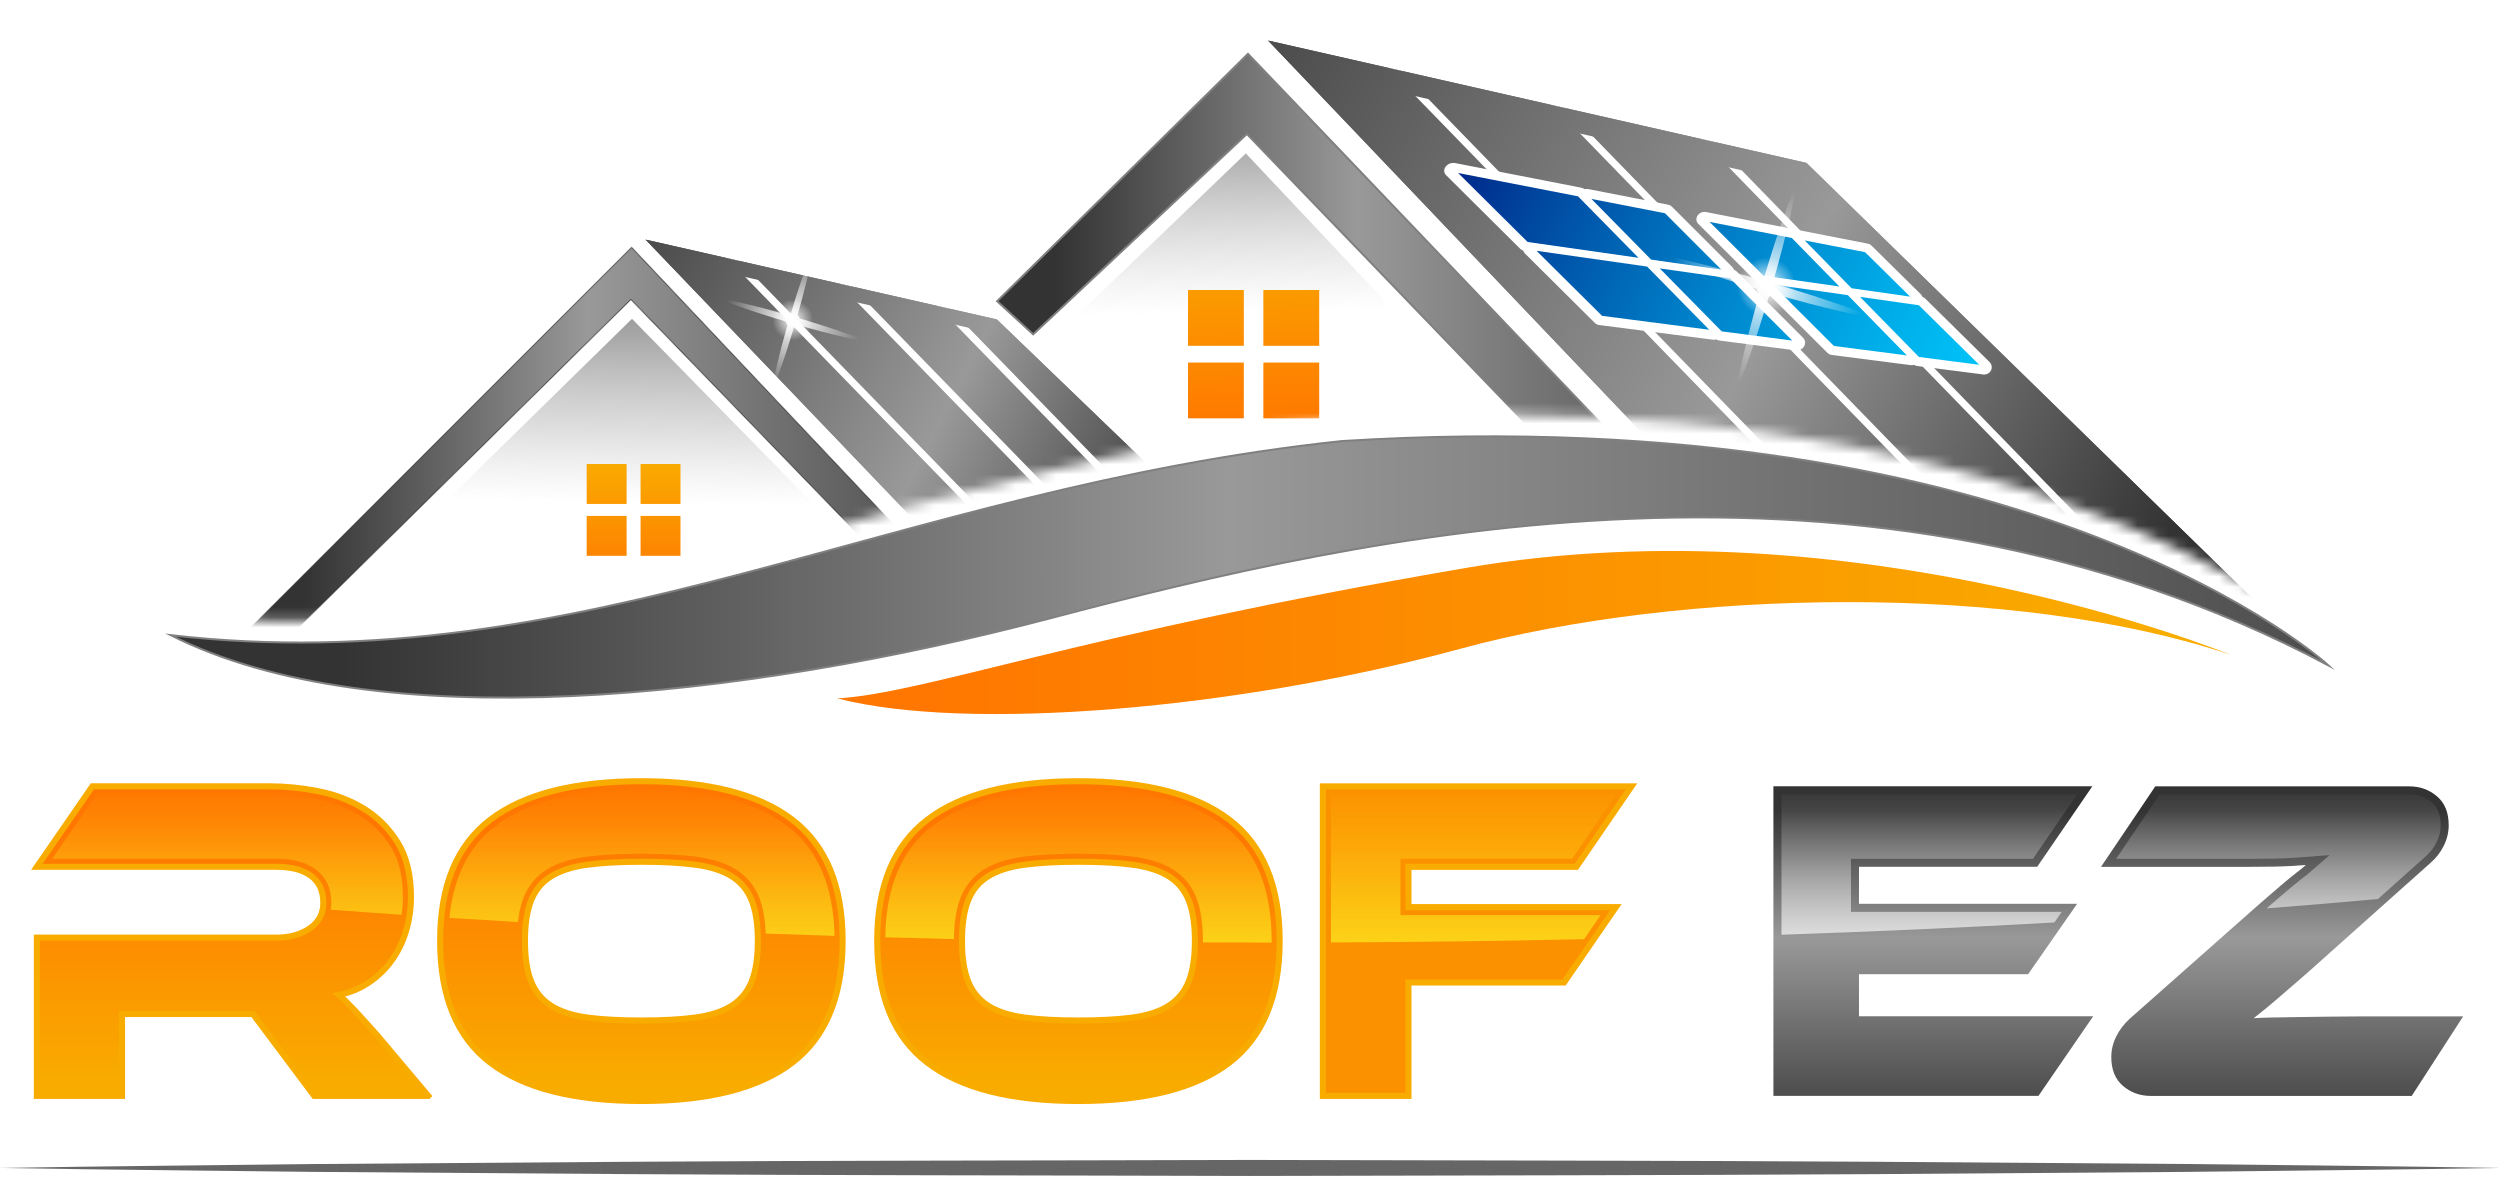 <?xml version="1.0" encoding="UTF-8"?>
<svg xmlns="http://www.w3.org/2000/svg" width="245" height="116" viewBox="0 0 245 116" fill="none">
  <g id="Group 3">
    <path id="Vector" d="M218.558 64.155C218.558 64.155 182.025 49.101 143.763 55.639C105.505 62.179 90.687 67.938 82.067 68.443C94.818 71.757 121.358 69.504 143.07 63.592C164.783 57.667 197.527 57.101 218.555 64.155H218.558Z" fill="url(#paint0_linear_2069_617)"></path>
    <path id="Vector_2" d="M228.177 65.203C228.177 65.203 199.745 38.993 131.502 43.225C87.555 47.872 57.049 66.89 16.724 62.245C36.885 72.386 72.563 68.585 103.066 60.556C133.566 52.523 182.685 41.108 228.177 65.203Z" fill="url(#paint1_linear_2069_617)" stroke="#808080" stroke-width="0.198" stroke-miterlimit="10"></path>
    <path id="Vector_3" d="M214.376 114.074L183.749 113.853C163.334 113.726 142.916 113.735 122.499 113.673C102.081 113.738 81.666 113.726 61.248 113.856L30.624 114.077C20.415 114.207 10.206 114.283 0 114.46C10.209 114.637 20.418 114.714 30.624 114.844L61.248 115.062C81.666 115.192 102.081 115.18 122.499 115.245C142.913 115.183 163.331 115.189 183.749 115.065L214.376 114.844C224.585 114.714 234.794 114.637 245 114.457C234.791 114.277 224.585 114.201 214.376 114.071V114.074Z" fill="#666666"></path>
    <g id="Group">
      <g id="Group_2">
        <path id="Vector_4" d="M41.965 107.4H30.795L24.785 99.373H11.96V107.4H3.612V91.889H27.085C28.377 91.889 29.465 91.588 30.353 90.981C31.24 90.376 31.683 89.545 31.683 88.486C31.683 87.306 31.279 86.422 30.474 85.832C29.666 85.242 28.539 84.947 27.085 84.947H3.612L9.056 77.056H26.398C27.931 77.056 29.518 77.215 31.158 77.531C32.797 77.849 34.289 78.416 35.634 79.232C36.979 80.049 38.087 81.152 38.96 82.544C39.833 83.936 40.273 85.72 40.273 87.896C40.273 89.076 40.11 90.193 39.789 91.252C39.468 92.311 39.002 93.263 38.397 94.109C37.792 94.956 37.052 95.672 36.179 96.265C35.307 96.855 34.316 97.271 33.216 97.512C33.673 97.905 34.183 98.403 34.749 99.007C35.312 99.612 36.067 100.444 37.008 101.502L41.968 107.397L41.965 107.4Z" fill="url(#paint2_linear_2069_617)" stroke="#F9AC00" stroke-width="0.593" stroke-miterlimit="10"></path>
        <path id="Vector_5" d="M62.858 76.559C69.416 76.559 74.344 77.815 77.637 80.324C80.931 82.834 82.577 86.794 82.577 92.205C82.577 97.616 80.937 101.624 77.655 104.133C74.376 106.643 69.442 107.899 62.855 107.899C56.267 107.899 51.301 106.643 48.034 104.133C44.767 101.624 43.133 97.649 43.133 92.205C43.133 86.762 44.772 82.834 48.054 80.324C51.334 77.815 56.267 76.559 62.855 76.559H62.858ZM62.858 100.008C64.954 100.008 66.73 99.911 68.18 99.713C69.631 99.516 70.808 99.132 71.71 98.557C72.61 97.982 73.264 97.192 73.665 96.177C74.069 95.163 74.27 93.842 74.27 92.208C74.27 90.575 74.069 89.253 73.665 88.239C73.261 87.228 72.61 86.44 71.71 85.88C70.808 85.32 69.634 84.942 68.18 84.748C66.73 84.55 64.954 84.453 62.858 84.453C60.761 84.453 58.986 84.553 57.535 84.748C56.084 84.945 54.908 85.323 54.005 85.88C53.106 86.44 52.454 87.225 52.05 88.239C51.646 89.253 51.446 90.575 51.446 92.208C51.446 93.842 51.646 95.163 52.05 96.177C52.454 97.192 53.106 97.985 54.005 98.557C54.905 99.132 56.081 99.518 57.535 99.713C58.986 99.911 60.761 100.008 62.858 100.008Z" fill="url(#paint3_linear_2069_617)" stroke="#F9AC00" stroke-width="0.593" stroke-miterlimit="10"></path>
        <path id="Vector_6" d="M105.688 76.559C112.246 76.559 117.174 77.815 120.467 80.324C123.761 82.834 125.407 86.794 125.407 92.205C125.407 97.616 123.767 101.624 120.488 104.133C117.209 106.643 112.276 107.899 105.688 107.899C99.1 107.899 94.131 106.643 90.867 104.133C87.6 101.624 85.966 97.649 85.966 92.205C85.966 86.762 87.605 82.834 90.888 80.324C94.167 77.815 99.1 76.559 105.688 76.559ZM105.688 100.008C107.784 100.008 109.56 99.911 111.01 99.713C112.461 99.516 113.638 99.132 114.54 98.557C115.44 97.982 116.094 97.192 116.495 96.177C116.899 95.163 117.1 93.842 117.1 92.208C117.1 90.575 116.899 89.253 116.495 88.239C116.091 87.228 115.44 86.44 114.54 85.88C113.638 85.32 112.464 84.942 111.01 84.748C109.56 84.55 107.784 84.453 105.688 84.453C103.591 84.453 101.816 84.553 100.365 84.748C98.914 84.945 97.738 85.323 96.835 85.88C95.933 86.44 95.281 87.225 94.88 88.239C94.476 89.253 94.276 90.575 94.276 92.208C94.276 93.842 94.476 95.163 94.88 96.177C95.284 97.192 95.936 97.985 96.835 98.557C97.735 99.132 98.911 99.518 100.365 99.713C101.816 99.911 103.591 100.008 105.688 100.008Z" fill="url(#paint4_linear_2069_617)" stroke="#F9AC00" stroke-width="0.593" stroke-miterlimit="10"></path>
        <path id="Vector_7" d="M159.89 77.06L154.485 84.951H138.03V88.896H158.357L153.276 96.289H138.03V107.4H129.641V77.06H159.887H159.89Z" fill="url(#paint5_linear_2069_617)" stroke="#F9AC00" stroke-width="0.593" stroke-miterlimit="10"></path>
        <path id="Vector_8" d="M205.131 99.597L199.767 107.397H173.794V77.056H205.049L199.644 84.947H182.18V88.574H203.557L198.756 95.469H182.18V99.597H205.129H205.131Z" fill="url(#paint6_linear_2069_617)"></path>
        <path id="Vector_9" d="M236.348 107.4H210.779C209.729 107.4 208.821 107.075 208.057 106.424C207.29 105.772 206.907 104.828 206.907 103.59C206.907 102.894 207.069 102.222 207.391 101.573C207.712 100.924 208.157 100.34 208.721 99.827L218.561 91.119C219.69 90.123 220.658 89.267 221.465 88.557C222.273 87.846 222.972 87.242 223.562 86.743C224.152 86.245 224.644 85.844 225.034 85.54C225.423 85.239 225.738 84.98 225.98 84.77C225.603 84.8 225.166 84.832 224.668 84.862C224.17 84.891 223.553 84.915 222.813 84.93C222.073 84.944 221.206 84.953 220.212 84.953H205.896L211.218 77.062H236.101C237.15 77.062 238.056 77.386 238.822 78.038C239.589 78.687 239.973 79.633 239.973 80.872C239.973 81.568 239.81 82.24 239.489 82.889C239.167 83.541 238.722 84.107 238.159 84.59L228.198 93.481C227.095 94.478 226.142 95.324 225.334 96.02C224.526 96.716 223.833 97.312 223.258 97.813C222.68 98.311 222.203 98.713 221.825 99.013C221.448 99.317 221.126 99.574 220.858 99.786C221.179 99.756 221.725 99.733 222.492 99.718C223.258 99.703 224.137 99.689 225.134 99.674C226.128 99.659 227.189 99.644 228.322 99.63C229.451 99.615 230.539 99.606 231.589 99.606H241.388L236.345 107.406L236.348 107.4Z" fill="url(#paint7_linear_2069_617)"></path>
      </g>
      <g id="Group_3">
        <path id="Vector_10" d="M39.349 89.645C37.007 89.486 34.698 89.321 32.419 89.147C32.454 88.934 32.472 88.713 32.472 88.489C32.472 87.05 31.956 85.941 30.938 85.198C29.998 84.511 28.7 84.163 27.084 84.163H5.112L9.468 77.85H26.397C27.872 77.85 29.423 78.006 31.006 78.31C32.545 78.608 33.964 79.147 35.223 79.911C36.456 80.66 37.488 81.689 38.293 82.966C39.083 84.222 39.484 85.882 39.484 87.896C39.484 88.492 39.44 89.076 39.349 89.642V89.645Z" fill="url(#paint8_linear_2069_617)"></path>
        <path id="Vector_11" d="M81.783 91.715C79.522 91.644 77.272 91.57 75.042 91.491C74.986 90.067 74.771 88.887 74.397 87.946C73.934 86.779 73.167 85.859 72.126 85.21C71.135 84.596 69.844 84.175 68.287 83.965C66.803 83.765 64.978 83.665 62.858 83.665C60.737 83.665 58.909 83.768 57.429 83.965C55.872 84.178 54.58 84.596 53.589 85.21C52.545 85.859 51.782 86.779 51.316 87.946C51.047 88.622 50.859 89.43 50.755 90.359C48.494 90.229 46.258 90.093 44.044 89.952C44.442 85.953 45.949 82.924 48.535 80.949C51.661 78.56 56.479 77.348 62.858 77.348C69.236 77.348 74.022 78.56 77.16 80.952C80.132 83.216 81.686 86.838 81.783 91.715Z" fill="url(#paint9_linear_2069_617)"></path>
        <path id="Vector_12" d="M124.618 92.37C122.365 92.37 120.121 92.364 117.889 92.352C117.889 92.305 117.889 92.255 117.889 92.205C117.889 90.48 117.668 89.047 117.228 87.944C116.765 86.776 115.999 85.856 114.958 85.207C113.967 84.594 112.675 84.172 111.118 83.963C109.635 83.762 107.81 83.662 105.689 83.662C103.569 83.662 101.741 83.765 100.261 83.963C98.704 84.175 97.412 84.594 96.421 85.207C95.377 85.856 94.614 86.776 94.148 87.944C93.723 89.005 93.502 90.38 93.487 92.025C91.231 91.975 88.987 91.919 86.758 91.857C86.826 86.906 88.377 83.235 91.367 80.946C94.493 78.558 99.311 77.346 105.689 77.346C112.068 77.346 116.854 78.558 119.991 80.949C123.064 83.291 124.621 87.077 124.621 92.205C124.621 92.261 124.621 92.314 124.621 92.37H124.618Z" fill="url(#paint10_linear_2069_617)"></path>
        <path id="Vector_13" d="M130.43 77.847H158.394L154.071 84.16H137.245V89.683H156.86L155.241 92.04C147.038 92.219 138.701 92.326 130.436 92.358V77.847H130.43Z" fill="url(#paint11_linear_2069_617)"></path>
      </g>
      <g id="Group_4">
        <path id="Vector_14" d="M174.585 77.847H203.555L199.232 84.16H181.397V89.365H202.051L201.328 90.403C192.667 90.892 183.679 91.293 174.585 91.603V77.847Z" fill="url(#paint12_linear_2069_617)"></path>
        <path id="Vector_15" d="M222.132 89.02C222.872 88.368 223.521 87.811 224.072 87.345C224.653 86.855 225.137 86.46 225.517 86.162C225.921 85.85 226.252 85.582 226.502 85.363L228.301 83.794L225.921 83.983C225.55 84.013 225.116 84.045 224.627 84.072C224.134 84.101 223.527 84.125 222.801 84.139C222.067 84.154 221.206 84.163 220.215 84.163H207.382L211.64 77.85H236.104C236.968 77.85 237.69 78.106 238.315 78.637C238.902 79.135 239.188 79.864 239.188 80.869C239.188 81.447 239.056 81.993 238.787 82.535C238.513 83.087 238.133 83.576 237.649 83.986L233.034 88.106C229.427 88.433 225.771 88.737 222.129 89.02H222.132Z" fill="url(#paint13_linear_2069_617)"></path>
      </g>
    </g>
    <g id="Clip path group">
      <mask id="mask0_2069_617" style="mask-type:luminance" maskUnits="userSpaceOnUse" x="21" y="0" width="208" height="63">
        <g id="clippath">
          <path id="Vector_16" d="M78.325 52.555C94.635 48.14 111.644 43.18 131.378 41.095H131.402L131.428 41.092C136.547 40.774 141.445 40.629 146.128 40.629C198.774 40.623 223.949 59.231 228.277 62.79L178.993 12.892L122.779 0L95.874 27.572L62.687 19.902L21.265 60.522C24.016 60.726 26.732 60.832 29.406 60.832C46.407 60.832 62.012 56.969 78.325 52.555Z" fill="white"></path>
        </g>
      </mask>
      <g mask="url(#mask0_2069_617)">
        <g id="Group_5">
          <g id="Group_6">
            <g id="Group_7">
              <path id="Vector_17" d="M122.301 5.278L97.717 29.517L101.252 32.764L122.195 13.128L161.244 53.675C164.211 54.129 167.065 54.583 169.796 55.016L122.301 5.278Z" fill="url(#paint14_linear_2069_617)" stroke="#808080" stroke-width="0.198" stroke-miterlimit="10"></path>
              <path id="Vector_18" d="M122.093 15.033L101.403 34.903L112.848 44.938C119.091 43.13 133.036 41.334 147.14 41.626L122.093 15.033Z" fill="url(#paint15_linear_2069_617)"></path>
              <path id="Vector_19" d="M61.935 31.243L30.102 62.433L82.636 52.38L61.935 31.243Z" fill="url(#paint16_linear_2069_617)"></path>
              <g id="Group_8">
                <path id="Vector_20" d="M61.826 29.291L88.127 56.462C89.507 56.45 90.887 56.447 92.27 56.45L61.897 24.304L24.426 61.713C25.408 61.755 26.685 61.879 28.905 61.758L61.823 29.291H61.826Z" fill="#333333"></path>
                <path id="Vector_21" d="M61.826 29.291L88.127 56.462C89.507 56.45 90.887 56.447 92.27 56.45L61.897 24.304L24.426 61.713C25.408 61.755 26.685 61.879 28.905 61.758L61.823 29.291H61.826Z" stroke="#808080" stroke-width="0.198" stroke-miterlimit="10"></path>
                <path id="Vector_22" d="M61.826 29.291L88.127 56.462C89.507 56.45 90.887 56.447 92.27 56.45L61.897 24.304L24.426 61.713C25.408 61.755 26.685 61.879 28.905 61.758L61.823 29.291H61.826Z" fill="#333333"></path>
                <path id="Vector_23" d="M61.826 29.291L88.127 56.462C89.507 56.45 90.887 56.447 92.27 56.45L61.897 24.304L24.426 61.713C25.408 61.755 26.685 61.879 28.905 61.758L61.823 29.291H61.826Z" fill="#333333"></path>
                <path id="Vector_24" d="M61.826 29.291L88.127 56.462C89.507 56.45 90.887 56.447 92.27 56.45L61.897 24.304L24.426 61.713C25.408 61.755 26.685 61.879 28.905 61.758L61.823 29.291H61.826Z" fill="#333333"></path>
                <path id="Vector_25" d="M61.826 29.291L88.127 56.462C89.507 56.45 90.887 56.447 92.27 56.45L61.897 24.304L24.426 61.713C25.408 61.755 26.685 61.879 28.905 61.758L61.823 29.291H61.826Z" fill="#333333"></path>
                <path id="Vector_26" d="M61.826 29.291L88.127 56.462C89.507 56.45 90.887 56.447 92.27 56.45L61.897 24.304L24.426 61.713C25.408 61.755 26.685 61.879 28.905 61.758L61.823 29.291H61.826Z" fill="#333333"></path>
                <path id="Vector_27" d="M61.826 29.291L88.127 56.462C89.507 56.45 90.887 56.447 92.27 56.45L61.897 24.304L24.426 61.713C25.408 61.755 26.685 61.879 28.905 61.758L61.823 29.291H61.826Z" fill="url(#paint17_linear_2069_617)"></path>
              </g>
              <g id="Group_9">
                <path id="Vector_28" d="M61.408 45.476H57.495V49.386H61.408V45.476Z" fill="url(#paint18_linear_2069_617)"></path>
                <path id="Vector_29" d="M61.408 50.56H57.495V54.47H61.408V50.56Z" fill="url(#paint19_linear_2069_617)"></path>
                <path id="Vector_30" d="M66.687 45.476H62.776V49.386H66.687V45.476Z" fill="url(#paint20_linear_2069_617)"></path>
                <path id="Vector_31" d="M66.687 50.56H62.776V54.47H66.687V50.56Z" fill="url(#paint21_linear_2069_617)"></path>
              </g>
              <g id="Group_10">
                <path id="Vector_32" d="M121.895 28.421H116.425V33.888H121.895V28.421Z" fill="url(#paint22_linear_2069_617)"></path>
                <path id="Vector_33" d="M121.895 35.531H116.425V40.998H121.895V35.531Z" fill="url(#paint23_linear_2069_617)"></path>
                <path id="Vector_34" d="M129.282 28.421H123.809V33.888H129.282V28.421Z" fill="url(#paint24_linear_2069_617)"></path>
                <path id="Vector_35" d="M129.282 35.531H123.809V40.998H129.282V35.531Z" fill="url(#paint25_linear_2069_617)"></path>
              </g>
            </g>
            <path id="Vector_36" d="M124.269 3.972L176.41 58.658H220.743L177.035 15.965L124.269 3.972Z" fill="url(#paint26_linear_2069_617)"></path>
            <path id="Vector_37" d="M63.263 23.481L91.985 53.462H120.709L97.694 31.305L63.263 23.481Z" fill="url(#paint27_linear_2069_617)"></path>
            <g id="Group_11">
              <path id="Vector_38" d="M71.231 25.292L98.634 53.462H99.616L72.493 25.581L71.231 25.292Z" fill="white"></path>
              <path id="Vector_39" d="M82.221 27.79L107.195 53.462H108.177L83.483 28.076L82.221 27.79Z" fill="white"></path>
              <path id="Vector_40" d="M93.117 30.264L91.855 29.978L114.699 53.463H115.681L93.117 30.264Z" fill="white"></path>
            </g>
            <path id="Vector_41" d="M67.527 25.897L97.001 32.593L117.212 52.056H92.586L67.527 25.899M63.263 23.481L91.985 53.462H120.706L97.694 31.305L63.263 23.481Z" fill="url(#paint28_linear_2069_617)"></path>
            <g id="Group_12">
              <path id="Vector_42" d="M136.018 6.644L186.614 58.659H187.599L137.28 6.93L136.018 6.644Z" fill="white"></path>
              <path id="Vector_43" d="M152.153 10.312L199.185 58.658H200.167L153.415 10.598L152.153 10.312Z" fill="white"></path>
              <path id="Vector_44" d="M167.986 13.91L166.724 13.621L210.532 58.658H211.514L167.986 13.91Z" fill="white"></path>
            </g>
            <path id="Vector_45" d="M130.635 7.587L175.983 17.893L215.553 56.544H177.316L130.635 7.587ZM124.269 3.972L176.413 58.658H220.743L177.035 15.965L124.269 3.972Z" fill="url(#paint29_linear_2069_617)"></path>
            <g id="Group_13">
              <path id="Vector_46" d="M172.165 27.677C172.242 27.753 172.336 27.81 172.443 27.845C172.475 27.942 172.528 28.037 172.608 28.113L179.086 34.58C179.198 34.692 179.349 34.766 179.514 34.787L187.249 35.783C187.284 35.786 187.32 35.789 187.352 35.789C187.426 35.789 187.499 35.777 187.567 35.754C187.656 35.81 187.756 35.848 187.862 35.863L194.367 36.7C194.403 36.706 194.435 36.706 194.471 36.706C194.742 36.703 194.992 36.55 195.116 36.305C195.252 36.031 195.199 35.701 194.981 35.483L188.664 29.255C188.588 29.181 188.496 29.125 188.396 29.089C188.363 28.992 188.307 28.901 188.231 28.827L183.406 24.07C183.306 23.97 183.176 23.902 183.032 23.876L176.521 22.602C176.406 22.578 176.285 22.584 176.176 22.611C176.087 22.543 175.981 22.496 175.866 22.475L167.208 20.782C166.884 20.718 166.539 20.856 166.362 21.122C166.185 21.387 166.215 21.72 166.436 21.941L172.174 27.674L172.165 27.677Z" fill="white"></path>
              <path id="Vector_47" d="M167.944 33.295C168.024 33.295 168.104 33.283 168.18 33.26C168.272 33.319 168.378 33.36 168.493 33.372L175.995 34.339C176.03 34.345 176.066 34.345 176.101 34.345C176.387 34.345 176.661 34.189 176.803 33.938C176.962 33.658 176.921 33.322 176.7 33.1L170.212 26.619C170.135 26.542 170.041 26.486 169.935 26.448C169.905 26.351 169.849 26.256 169.773 26.18L163.846 20.255C163.745 20.155 163.61 20.084 163.459 20.055L155.654 18.53C155.53 18.507 155.4 18.51 155.279 18.539C155.188 18.468 155.079 18.418 154.958 18.395L142.611 15.982C142.266 15.915 141.885 16.053 141.679 16.325C141.473 16.596 141.484 16.935 141.711 17.159L148.989 24.39C149.069 24.469 149.169 24.528 149.281 24.564C149.311 24.667 149.364 24.761 149.443 24.841L156.296 31.647C156.411 31.759 156.565 31.832 156.736 31.856L167.835 33.286C167.871 33.292 167.909 33.292 167.944 33.292V33.295Z" fill="white"></path>
              <g id="Group_14">
                <path id="Vector_48" d="M188.057 34.985L182.283 29.093L188.051 29.916L193.967 35.752L188.057 34.985Z" fill="url(#paint30_linear_2069_617)"></path>
                <path id="Vector_49" d="M181.454 28.25L176.862 23.564L182.778 24.714L187.192 29.07L181.454 28.25Z" fill="url(#paint31_linear_2069_617)"></path>
                <path id="Vector_50" d="M172.817 27.015L167.538 21.748L175.594 23.317L180.259 28.079L172.817 27.015Z" fill="url(#paint32_linear_2069_617)"></path>
                <path id="Vector_51" d="M179.723 33.904L173.672 27.87L181.088 28.926L186.874 34.832L179.723 33.904Z" fill="url(#paint33_linear_2069_617)"></path>
                <path id="Vector_52" d="M168.729 32.477L162.651 26.302L169.549 27.284L175.641 33.376L168.729 32.477Z" fill="url(#paint34_linear_2069_617)"></path>
                <path id="Vector_53" d="M161.81 25.443L155.959 19.495L163.169 20.899L168.695 26.428L161.81 25.443Z" fill="url(#paint35_linear_2069_617)"></path>
                <path id="Vector_54" d="M149.706 23.715L142.897 16.956L154.649 19.241L160.573 25.266L149.706 23.715Z" fill="url(#paint36_linear_2069_617)"></path>
                <path id="Vector_55" d="M157.003 30.954L150.583 24.581L161.417 26.124L167.509 32.319L157.003 30.954Z" fill="url(#paint37_linear_2069_617)"></path>
              </g>
            </g>
            <g id="Group_15">
              <path id="Vector_56" d="M69.859 29.075C71.204 29.317 72.522 29.633 73.84 29.96C74.952 30.228 77.149 30.851 77.149 30.851L77.529 30.641C77.529 30.641 78.14 28.618 78.488 27.619C78.898 26.415 79.316 25.215 79.806 24.036C79.585 25.295 79.299 26.533 78.992 27.769C78.75 28.798 78.175 30.83 78.175 30.83L78.382 31.21C78.382 31.21 80.57 31.868 81.649 32.236C82.941 32.67 84.223 33.115 85.483 33.628C84.141 33.386 82.823 33.071 81.501 32.744C80.393 32.475 78.193 31.856 78.193 31.856L77.812 32.062C77.812 32.062 77.202 34.085 76.857 35.085C76.447 36.288 76.028 37.491 75.536 38.668C75.754 37.409 76.046 36.17 76.347 34.935C76.592 33.906 77.164 31.874 77.164 31.874L76.954 31.493C76.954 31.493 74.766 30.836 73.684 30.464C72.398 30.031 71.116 29.588 69.851 29.072L69.859 29.075Z" fill="url(#paint38_radial_2069_617)"></path>
              <path id="Vector_57" d="M74.811 30.517C74.354 32.095 75.259 33.749 76.84 34.209C78.42 34.672 80.075 33.764 80.535 32.181C80.992 30.6 80.086 28.946 78.506 28.488C76.925 28.026 75.271 28.934 74.811 30.517Z" fill="url(#paint39_radial_2069_617)"></path>
            </g>
            <g id="Group_16">
              <path id="Vector_58" d="M161.884 24.814C163.818 25.162 165.717 25.619 167.613 26.088C169.212 26.474 172.373 27.367 172.373 27.367L172.918 27.067C172.918 27.067 173.797 24.156 174.296 22.717C174.885 20.986 175.487 19.258 176.192 17.56C175.873 19.37 175.46 21.151 175.024 22.929C174.673 24.41 173.85 27.335 173.85 27.335L174.148 27.884C174.148 27.884 177.297 28.83 178.849 29.361C180.706 29.986 182.552 30.623 184.366 31.363C182.434 31.015 180.538 30.561 178.639 30.092C177.041 29.706 173.88 28.812 173.88 28.812L173.334 29.11C173.334 29.11 172.455 32.024 171.96 33.46C171.37 35.191 170.769 36.922 170.061 38.617C170.374 36.807 170.792 35.023 171.229 33.248C171.58 31.77 172.405 28.842 172.405 28.842L172.105 28.293C172.105 28.293 168.955 27.347 167.398 26.813C165.549 26.191 163.703 25.554 161.884 24.811V24.814Z" fill="url(#paint40_radial_2069_617)"></path>
              <path id="Vector_59" d="M169.008 26.893C168.347 29.167 169.65 31.543 171.927 32.207C174.201 32.873 176.58 31.567 177.241 29.291C177.901 27.017 176.598 24.637 174.324 23.977C172.051 23.313 169.668 24.617 169.008 26.896V26.893Z" fill="url(#paint41_radial_2069_617)"></path>
            </g>
          </g>
        </g>
      </g>
    </g>
  </g>
  <defs>
    <linearGradient id="paint0_linear_2069_617" x1="82.07" y1="61.985" x2="218.558" y2="61.985" gradientUnits="userSpaceOnUse">
      <stop offset="0.05" stop-color="#FF7600"></stop>
      <stop offset="0.95" stop-color="#F9AC00"></stop>
    </linearGradient>
    <linearGradient id="paint1_linear_2069_617" x1="16.724" y1="55.566" x2="228.177" y2="55.566" gradientUnits="userSpaceOnUse">
      <stop offset="0.08" stop-color="#333333"></stop>
      <stop offset="0.49" stop-color="#999999"></stop>
      <stop offset="1" stop-color="#4D4D4D"></stop>
    </linearGradient>
    <linearGradient id="paint2_linear_2069_617" x1="22.789" y1="77.059" x2="22.789" y2="107.4" gradientUnits="userSpaceOnUse">
      <stop offset="0.14" stop-color="#FF7600"></stop>
      <stop offset="0.96" stop-color="#F9AC00"></stop>
    </linearGradient>
    <linearGradient id="paint3_linear_2069_617" x1="62.858" y1="76.559" x2="62.858" y2="107.899" gradientUnits="userSpaceOnUse">
      <stop offset="0.14" stop-color="#FF7600"></stop>
      <stop offset="0.96" stop-color="#F9AC00"></stop>
    </linearGradient>
    <linearGradient id="paint4_linear_2069_617" x1="105.688" y1="76.559" x2="105.688" y2="107.899" gradientUnits="userSpaceOnUse">
      <stop offset="0.14" stop-color="#FF7600"></stop>
      <stop offset="0.96" stop-color="#F9AC00"></stop>
    </linearGradient>
    <linearGradient id="paint5_linear_2069_617" x1="144.768" y1="2.24124e-05" x2="144.768" y2="2.24124e-05" gradientUnits="userSpaceOnUse">
      <stop offset="0.14" stop-color="#FF7600"></stop>
      <stop offset="0.96" stop-color="#F9AC00"></stop>
    </linearGradient>
    <linearGradient id="paint6_linear_2069_617" x1="189.464" y1="77.059" x2="189.464" y2="107.4" gradientUnits="userSpaceOnUse">
      <stop offset="0.08" stop-color="#333333"></stop>
      <stop offset="0.49" stop-color="#999999"></stop>
      <stop offset="1" stop-color="#4D4D4D"></stop>
    </linearGradient>
    <linearGradient id="paint7_linear_2069_617" x1="223.645" y1="77.059" x2="223.645" y2="107.4" gradientUnits="userSpaceOnUse">
      <stop offset="0.08" stop-color="#333333"></stop>
      <stop offset="0.49" stop-color="#999999"></stop>
      <stop offset="1" stop-color="#4D4D4D"></stop>
    </linearGradient>
    <linearGradient id="paint8_linear_2069_617" x1="22.298" y1="97.867" x2="22.298" y2="76.829" gradientUnits="userSpaceOnUse">
      <stop stop-color="#FCEE21"></stop>
      <stop offset="0.33" stop-color="#FCEE21" stop-opacity="0.63"></stop>
      <stop offset="0.66" stop-color="#FCEE21" stop-opacity="0.29"></stop>
      <stop offset="0.89" stop-color="#FCEE21" stop-opacity="0.08"></stop>
      <stop offset="1" stop-color="#FCEE21" stop-opacity="0"></stop>
    </linearGradient>
    <linearGradient id="paint9_linear_2069_617" x1="62.914" y1="97.866" x2="62.914" y2="76.829" gradientUnits="userSpaceOnUse">
      <stop stop-color="#FCEE21"></stop>
      <stop offset="0.33" stop-color="#FCEE21" stop-opacity="0.63"></stop>
      <stop offset="0.66" stop-color="#FCEE21" stop-opacity="0.29"></stop>
      <stop offset="0.89" stop-color="#FCEE21" stop-opacity="0.08"></stop>
      <stop offset="1" stop-color="#FCEE21" stop-opacity="0"></stop>
    </linearGradient>
    <linearGradient id="paint10_linear_2069_617" x1="105.689" y1="97.87" x2="105.689" y2="76.83" gradientUnits="userSpaceOnUse">
      <stop stop-color="#FCEE21"></stop>
      <stop offset="0.33" stop-color="#FCEE21" stop-opacity="0.63"></stop>
      <stop offset="0.66" stop-color="#FCEE21" stop-opacity="0.29"></stop>
      <stop offset="0.89" stop-color="#FCEE21" stop-opacity="0.08"></stop>
      <stop offset="1" stop-color="#FCEE21" stop-opacity="0"></stop>
    </linearGradient>
    <linearGradient id="paint11_linear_2069_617" x1="144.413" y1="97.867" x2="144.413" y2="76.829" gradientUnits="userSpaceOnUse">
      <stop stop-color="#FCEE21"></stop>
      <stop offset="0.33" stop-color="#FCEE21" stop-opacity="0.63"></stop>
      <stop offset="0.66" stop-color="#FCEE21" stop-opacity="0.29"></stop>
      <stop offset="0.89" stop-color="#FCEE21" stop-opacity="0.08"></stop>
      <stop offset="1" stop-color="#FCEE21" stop-opacity="0"></stop>
    </linearGradient>
    <linearGradient id="paint12_linear_2069_617" x1="189.07" y1="97.867" x2="189.07" y2="76.829" gradientUnits="userSpaceOnUse">
      <stop stop-color="white"></stop>
      <stop offset="0.34" stop-color="white" stop-opacity="0.62"></stop>
      <stop offset="0.66" stop-color="white" stop-opacity="0.29"></stop>
      <stop offset="0.89" stop-color="white" stop-opacity="0.08"></stop>
      <stop offset="1" stop-color="white" stop-opacity="0"></stop>
    </linearGradient>
    <linearGradient id="paint13_linear_2069_617" x1="223.285" y1="97.867" x2="223.285" y2="76.829" gradientUnits="userSpaceOnUse">
      <stop stop-color="white"></stop>
      <stop offset="0.34" stop-color="white" stop-opacity="0.62"></stop>
      <stop offset="0.66" stop-color="white" stop-opacity="0.29"></stop>
      <stop offset="0.89" stop-color="white" stop-opacity="0.08"></stop>
      <stop offset="1" stop-color="white" stop-opacity="0"></stop>
    </linearGradient>
    <linearGradient id="paint14_linear_2069_617" x1="97.717" y1="30.148" x2="169.796" y2="30.148" gradientUnits="userSpaceOnUse">
      <stop offset="0.08" stop-color="#333333"></stop>
      <stop offset="0.49" stop-color="#999999"></stop>
      <stop offset="1" stop-color="#4D4D4D"></stop>
    </linearGradient>
    <linearGradient id="paint15_linear_2069_617" x1="123.585" y1="6.47" x2="124.384" y2="43.46" gradientUnits="userSpaceOnUse">
      <stop stop-color="#666666"></stop>
      <stop offset="0.65" stop-color="#B3B3B3" stop-opacity="0"></stop>
    </linearGradient>
    <linearGradient id="paint16_linear_2069_617" x1="57.035" y1="20.4" x2="56.448" y2="53.129" gradientUnits="userSpaceOnUse">
      <stop stop-color="#666666"></stop>
      <stop offset="0.15" stop-color="#6C6C6C" stop-opacity="0.92"></stop>
      <stop offset="0.38" stop-color="#7E7E7E" stop-opacity="0.68"></stop>
      <stop offset="0.67" stop-color="#9B9B9B" stop-opacity="0.31"></stop>
      <stop offset="0.88" stop-color="#B3B3B3" stop-opacity="0"></stop>
    </linearGradient>
    <linearGradient id="paint17_linear_2069_617" x1="24.429" y1="43.056" x2="92.273" y2="43.056" gradientUnits="userSpaceOnUse">
      <stop offset="0.08" stop-color="#333333"></stop>
      <stop offset="0.49" stop-color="#999999"></stop>
      <stop offset="1" stop-color="#4D4D4D"></stop>
    </linearGradient>
    <linearGradient id="paint18_linear_2069_617" x1="59.45" y1="58.696" x2="59.45" y2="44.297" gradientUnits="userSpaceOnUse">
      <stop offset="0.05" stop-color="#FF7600"></stop>
      <stop offset="0.95" stop-color="#F9AC00"></stop>
    </linearGradient>
    <linearGradient id="paint19_linear_2069_617" x1="59.45" y1="58.693" x2="59.45" y2="44.3" gradientUnits="userSpaceOnUse">
      <stop offset="0.05" stop-color="#FF7600"></stop>
      <stop offset="0.95" stop-color="#F9AC00"></stop>
    </linearGradient>
    <linearGradient id="paint20_linear_2069_617" x1="64.731" y1="58.696" x2="64.731" y2="44.297" gradientUnits="userSpaceOnUse">
      <stop offset="0.05" stop-color="#FF7600"></stop>
      <stop offset="0.95" stop-color="#F9AC00"></stop>
    </linearGradient>
    <linearGradient id="paint21_linear_2069_617" x1="64.731" y1="58.693" x2="64.731" y2="44.3" gradientUnits="userSpaceOnUse">
      <stop offset="0.05" stop-color="#FF7600"></stop>
      <stop offset="0.95" stop-color="#F9AC00"></stop>
    </linearGradient>
    <linearGradient id="paint22_linear_2069_617" x1="119.439" y1="43.728" x2="118.928" y2="20.704" gradientUnits="userSpaceOnUse">
      <stop offset="0.05" stop-color="#FF7600"></stop>
      <stop offset="0.95" stop-color="#F9AC00"></stop>
    </linearGradient>
    <linearGradient id="paint23_linear_2069_617" x1="119.282" y1="43.731" x2="118.769" y2="20.71" gradientUnits="userSpaceOnUse">
      <stop offset="0.05" stop-color="#FF7600"></stop>
      <stop offset="0.95" stop-color="#F9AC00"></stop>
    </linearGradient>
    <linearGradient id="paint24_linear_2069_617" x1="126.819" y1="43.563" x2="126.309" y2="20.539" gradientUnits="userSpaceOnUse">
      <stop offset="0.05" stop-color="#FF7600"></stop>
      <stop offset="0.95" stop-color="#F9AC00"></stop>
    </linearGradient>
    <linearGradient id="paint25_linear_2069_617" x1="126.663" y1="43.566" x2="126.15" y2="20.545" gradientUnits="userSpaceOnUse">
      <stop offset="0.05" stop-color="#FF7600"></stop>
      <stop offset="0.95" stop-color="#F9AC00"></stop>
    </linearGradient>
    <linearGradient id="paint26_linear_2069_617" x1="218.063" y1="60.295" x2="123.632" y2="7.793" gradientUnits="userSpaceOnUse">
      <stop offset="0.08" stop-color="#333333"></stop>
      <stop offset="0.49" stop-color="#999999"></stop>
      <stop offset="1" stop-color="#4D4D4D"></stop>
    </linearGradient>
    <linearGradient id="paint27_linear_2069_617" x1="120.249" y1="55.403" x2="63.168" y2="26.159" gradientUnits="userSpaceOnUse">
      <stop offset="0.08" stop-color="#333333"></stop>
      <stop offset="0.49" stop-color="#999999"></stop>
      <stop offset="1" stop-color="#4D4D4D"></stop>
    </linearGradient>
    <linearGradient id="paint28_linear_2069_617" x1="120.249" y1="55.403" x2="63.168" y2="26.159" gradientUnits="userSpaceOnUse">
      <stop offset="0.08" stop-color="#333333"></stop>
      <stop offset="0.49" stop-color="#999999"></stop>
      <stop offset="1" stop-color="#4D4D4D"></stop>
    </linearGradient>
    <linearGradient id="paint29_linear_2069_617" x1="218.063" y1="60.295" x2="123.632" y2="7.793" gradientUnits="userSpaceOnUse">
      <stop offset="0.08" stop-color="#333333"></stop>
      <stop offset="0.49" stop-color="#999999"></stop>
      <stop offset="1" stop-color="#4D4D4D"></stop>
    </linearGradient>
    <linearGradient id="paint30_linear_2069_617" x1="148.212" y1="14.349" x2="207.993" y2="41.487" gradientUnits="userSpaceOnUse">
      <stop stop-color="#002D8D"></stop>
      <stop offset="0.12" stop-color="#0049A1"></stop>
      <stop offset="0.38" stop-color="#0081C9"></stop>
      <stop offset="0.6" stop-color="#00AAE6"></stop>
      <stop offset="0.77" stop-color="#00C3F8"></stop>
      <stop offset="0.87" stop-color="#00CDFF"></stop>
    </linearGradient>
    <linearGradient id="paint31_linear_2069_617" x1="149.784" y1="11.791" x2="208.018" y2="38.224" gradientUnits="userSpaceOnUse">
      <stop stop-color="#002D8D"></stop>
      <stop offset="0.12" stop-color="#0049A1"></stop>
      <stop offset="0.38" stop-color="#0081C9"></stop>
      <stop offset="0.6" stop-color="#00AAE6"></stop>
      <stop offset="0.77" stop-color="#00C3F8"></stop>
      <stop offset="0.87" stop-color="#00CDFF"></stop>
    </linearGradient>
    <linearGradient id="paint32_linear_2069_617" x1="147.863" y1="13.195" x2="207.009" y2="40.041" gradientUnits="userSpaceOnUse">
      <stop stop-color="#002D8D"></stop>
      <stop offset="0.12" stop-color="#0049A1"></stop>
      <stop offset="0.38" stop-color="#0081C9"></stop>
      <stop offset="0.6" stop-color="#00AAE6"></stop>
      <stop offset="0.77" stop-color="#00C3F8"></stop>
      <stop offset="0.87" stop-color="#00CDFF"></stop>
    </linearGradient>
    <linearGradient id="paint33_linear_2069_617" x1="146.554" y1="16.034" x2="206.758" y2="43.363" gradientUnits="userSpaceOnUse">
      <stop stop-color="#002D8D"></stop>
      <stop offset="0.12" stop-color="#0049A1"></stop>
      <stop offset="0.38" stop-color="#0081C9"></stop>
      <stop offset="0.6" stop-color="#00AAE6"></stop>
      <stop offset="0.77" stop-color="#00C3F8"></stop>
      <stop offset="0.87" stop-color="#00CDFF"></stop>
    </linearGradient>
    <linearGradient id="paint34_linear_2069_617" x1="144.528" y1="18.694" x2="204.629" y2="45.975" gradientUnits="userSpaceOnUse">
      <stop stop-color="#002D8D"></stop>
      <stop offset="0.12" stop-color="#0049A1"></stop>
      <stop offset="0.38" stop-color="#0081C9"></stop>
      <stop offset="0.6" stop-color="#00AAE6"></stop>
      <stop offset="0.77" stop-color="#00C3F8"></stop>
      <stop offset="0.87" stop-color="#00CDFF"></stop>
    </linearGradient>
    <linearGradient id="paint35_linear_2069_617" x1="145.771" y1="15.568" x2="204.852" y2="42.389" gradientUnits="userSpaceOnUse">
      <stop stop-color="#002D8D"></stop>
      <stop offset="0.12" stop-color="#0049A1"></stop>
      <stop offset="0.38" stop-color="#0081C9"></stop>
      <stop offset="0.6" stop-color="#00AAE6"></stop>
      <stop offset="0.77" stop-color="#00C3F8"></stop>
      <stop offset="0.87" stop-color="#00CDFF"></stop>
    </linearGradient>
    <linearGradient id="paint36_linear_2069_617" x1="143.66" y1="17.598" x2="203.972" y2="44.978" gradientUnits="userSpaceOnUse">
      <stop stop-color="#002D8D"></stop>
      <stop offset="0.12" stop-color="#0049A1"></stop>
      <stop offset="0.38" stop-color="#0081C9"></stop>
      <stop offset="0.6" stop-color="#00AAE6"></stop>
      <stop offset="0.77" stop-color="#00C3F8"></stop>
      <stop offset="0.87" stop-color="#00CDFF"></stop>
    </linearGradient>
    <linearGradient id="paint37_linear_2069_617" x1="142.367" y1="20.881" x2="203.442" y2="48.606" gradientUnits="userSpaceOnUse">
      <stop stop-color="#002D8D"></stop>
      <stop offset="0.12" stop-color="#0049A1"></stop>
      <stop offset="0.38" stop-color="#0081C9"></stop>
      <stop offset="0.6" stop-color="#00AAE6"></stop>
      <stop offset="0.77" stop-color="#00C3F8"></stop>
      <stop offset="0.87" stop-color="#00CDFF"></stop>
    </linearGradient>
    <radialGradient id="paint38_radial_2069_617" cx="0" cy="0" r="1" gradientUnits="userSpaceOnUse" gradientTransform="translate(77.678 31.356) rotate(-163.76) scale(7.885 7.885)">
      <stop stop-color="white"></stop>
      <stop offset="0.85" stop-color="white" stop-opacity="0"></stop>
    </radialGradient>
    <radialGradient id="paint39_radial_2069_617" cx="0" cy="0" r="1" gradientUnits="userSpaceOnUse" gradientTransform="translate(77.679 31.356) rotate(-163.76) scale(2.978)">
      <stop stop-color="white"></stop>
      <stop offset="0.67" stop-color="white" stop-opacity="0"></stop>
    </radialGradient>
    <radialGradient id="paint40_radial_2069_617" cx="0" cy="0" r="1" gradientUnits="userSpaceOnUse" gradientTransform="translate(173.13 28.092) rotate(-163.76) scale(11.344 11.344)">
      <stop stop-color="white"></stop>
      <stop offset="0.85" stop-color="white" stop-opacity="0"></stop>
    </radialGradient>
    <radialGradient id="paint41_radial_2069_617" cx="0" cy="0" r="1" gradientUnits="userSpaceOnUse" gradientTransform="translate(173.129 28.092) rotate(-163.76) scale(4.288 4.288)">
      <stop stop-color="white"></stop>
      <stop offset="0.67" stop-color="white" stop-opacity="0"></stop>
    </radialGradient>
  </defs>
</svg>
